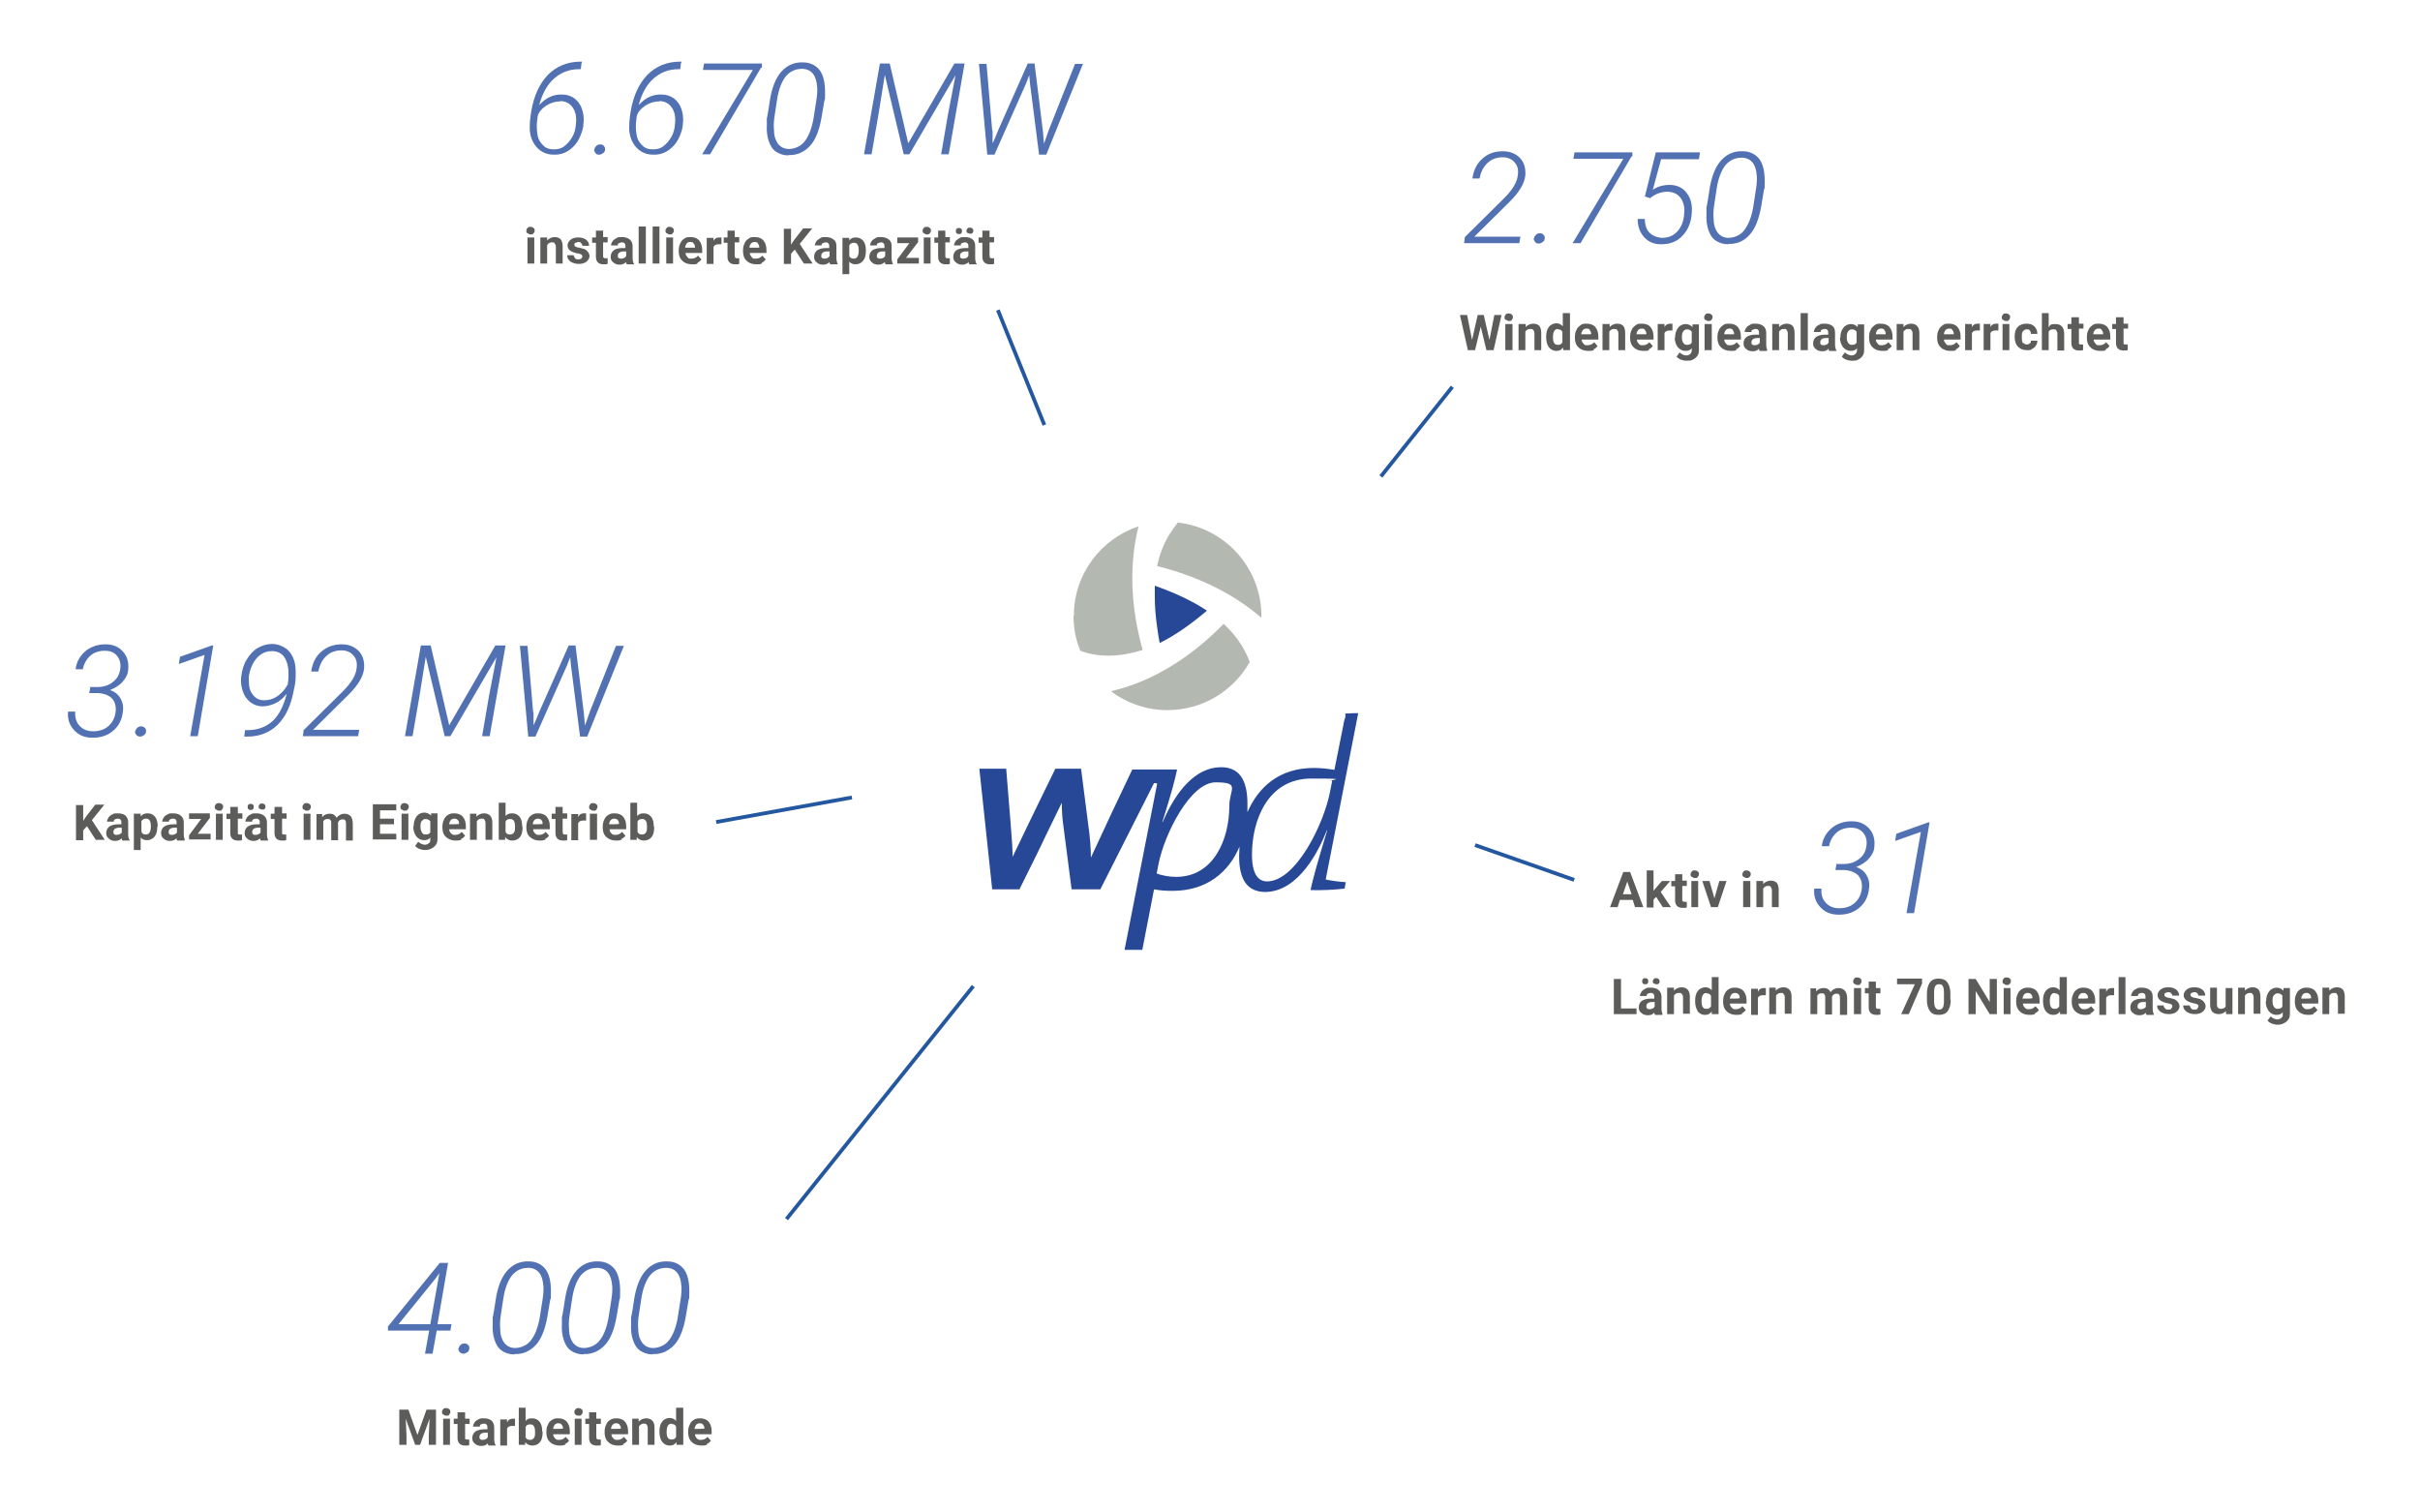 <?xml version="1.0" encoding="UTF-8"?>
<svg xmlns="http://www.w3.org/2000/svg" xmlns:xlink="http://www.w3.org/1999/xlink" version="1.1" viewBox="0 0 640 400">
  <defs>
    <style>
      .cls-1, .cls-2 {
        fill: none;
      }

      .cls-3 {
        fill: #274896;
      }

      .cls-4 {
        isolation: isolate;
      }

      .cls-5 {
        clip-path: url(#clippath-1);
      }

      .cls-6 {
        clip-path: url(#clippath-3);
      }

      .cls-7 {
        clip-path: url(#clippath-4);
      }

      .cls-8 {
        clip-path: url(#clippath-2);
      }

      .cls-9 {
        fill: #5c5c5b;
      }

      .cls-10 {
        fill: #b3b8b1;
      }

      .cls-11 {
        fill: #5171b2;
      }

      .cls-2 {
        stroke: #23579f;
      }

      .cls-12 {
        clip-path: url(#clippath);
      }
    </style>
    <clipPath id="clippath">
      <rect class="cls-1" x="19.9" y="17.8" width="600.3" height="364.5"/>
    </clipPath>
    <clipPath id="clippath-1">
      <rect class="cls-1" x="19.9" y="17.8" width="600.3" height="364.5"/>
    </clipPath>
    <clipPath id="clippath-2">
      <rect class="cls-1" x="19.9" y="17.8" width="600.3" height="364.5"/>
    </clipPath>
    <clipPath id="clippath-3">
      <rect class="cls-1" x="19.9" y="17.8" width="600.3" height="364.5"/>
    </clipPath>
    <clipPath id="clippath-4">
      <rect class="cls-1" x="19.9" y="17.8" width="600.3" height="364.5"/>
    </clipPath>
  </defs>
  <!-- Generator: Adobe Illustrator 28.6.0, SVG Export Plug-In . SVG Version: 1.2.0 Build 709)  -->
  <g>
    <g id="Ebene_1">
      <g id="Ebene_1-2" data-name="Ebene_1">
        <g id="Ebene_1-2">
          <g>
            <g>
              <path class="cls-9" d="M559.6,84v1.7h-1v1.3h1v3.7c0,1.3.7,2,2,2s.8,0,1.1-.2v-1.4h-.5c-.2,0-.5,0-.6-.2v-4h1.2v-1.3h-1.2v-1.7h-2ZM555.9,87.4c.2.2.3.5.3,1h-2.6c0-.5.2-.8.4-1.1.2-.2.5-.4.9-.4s.7,0,.9.3M556.8,92.4c.5-.2.8-.5,1.1-.9l-.9-1c-.4.5-1,.8-1.7.8s-.8,0-1.1-.4-.5-.6-.5-1.1h4.4v-.8c0-1.1-.3-1.9-.8-2.5s-1.3-.9-2.2-.9-1.2,0-1.7.4-.9.7-1.1,1.3c-.3.5-.4,1.2-.4,1.9v.2c0,1,.3,1.9,1,2.5.6.6,1.5.9,2.5.9s1.1,0,1.6-.3M547.8,84v1.7h-1v1.3h1v3.7c0,1.3.7,2,2,2s.8,0,1.1-.2v-1.4h-.5c-.2,0-.5,0-.6-.2v-4h1.2v-1.3h-1.2v-1.7h-2ZM541.8,82.8h-1.8v9.8h1.8v-4.9c.2-.4.6-.6,1.2-.6s.7,0,.8.3c.2.2.3.5.3.9v4.4h1.8v-4.4c0-1.7-.8-2.6-2.3-2.6s-1.4.3-1.8.9v-3.7h0ZM535,90.8c-.2-.3-.3-.8-.3-1.5v-.2c0-.7,0-1.2.3-1.5s.5-.5,1-.5.6,0,.8.3c.2.2.3.5.3.9h1.7c0-.8-.3-1.5-.8-2s-1.2-.7-2.1-.7-1.8.3-2.3.9c-.6.6-.8,1.5-.8,2.5h0c0,1.2.3,2.1.9,2.7.6.6,1.3.9,2.3.9s1,0,1.4-.3c.4-.2.8-.5,1-.9.3-.4.4-.8.4-1.3h-1.7c0,.3,0,.6-.3.7-.2.2-.5.3-.8.3s-.8-.2-1-.5M529.8,84.6c.2.2.4.3.8.3s.6,0,.7-.3c.2-.2.3-.4.3-.7s0-.5-.3-.7c-.2-.2-.4-.3-.8-.3s-.6,0-.8.3c-.2.2-.3.4-.3.7s0,.5.3.7M531.4,85.7h-1.8v6.9h1.8v-6.9ZM528.5,85.6h-.6c-.7,0-1.2.3-1.5.9v-.8h-1.8v6.9h1.8v-4.5c.2-.5.7-.7,1.4-.7h.7v-1.8h0ZM523.6,85.6h-.6c-.7,0-1.2.3-1.5.9v-.8h-1.8v6.9h1.8v-4.5c.2-.5.7-.7,1.4-.7h.7v-1.8h0ZM516.4,87.4c.2.2.3.5.3,1h-2.6c0-.5.2-.8.4-1.1.2-.2.5-.4.9-.4s.7,0,.9.3M517.2,92.4c.5-.2.8-.5,1.1-.9l-.9-1c-.4.5-1,.8-1.7.8s-.8,0-1.1-.4-.5-.6-.5-1.1h4.4v-.8c0-1.1-.3-1.9-.8-2.5s-1.3-.9-2.2-.9-1.2,0-1.7.4-.9.7-1.1,1.3c-.3.5-.4,1.2-.4,1.9v.2c0,1,.3,1.9,1,2.5.6.6,1.5.9,2.5.9s1.1,0,1.6-.3M501.6,85.7v6.9h1.8v-4.9c.3-.4.6-.7,1.2-.7s.7,0,.9.3c.2.2.3.5.3.9v4.4h1.8v-4.5c0-.9-.2-1.5-.6-1.9s-.9-.6-1.6-.6-1.5.3-2,.9v-.8h-1.8,0ZM498.4,87.4c.2.2.3.5.3,1h-2.6c0-.5.2-.8.4-1.1.2-.2.5-.4.9-.4s.7,0,.9.3M499.2,92.4c.5-.2.8-.5,1.1-.9l-.9-1c-.4.5-1,.8-1.7.8s-.8,0-1.1-.4c-.3-.3-.5-.6-.5-1.1h4.4v-.8c0-1.1-.3-1.9-.8-2.5s-1.3-.9-2.2-.9-1.2,0-1.7.4-.9.7-1.1,1.3c-.3.5-.4,1.2-.4,1.9v.2c0,1,.3,1.9,1,2.5.6.6,1.5.9,2.5.9s1.1,0,1.6-.3M488.8,87.6c.3-.4.6-.5,1-.5s.9.2,1.2.6v2.9c-.2.4-.6.6-1.2.6s-.8-.2-1-.5c-.3-.4-.4-.8-.4-1.5s.1-1.3.4-1.6M486.6,89.2c0,1.1.3,1.9.8,2.6.5.6,1.2,1,2,1s1.3-.2,1.7-.7v.4c0,.5-.1.9-.4,1.1-.3.3-.7.4-1.1.4s-1.2-.3-1.7-.8l-.8,1.1c.2.3.6.6,1.1.8.5.2,1,.3,1.5.3s1.3,0,1.7-.3c.5-.2.9-.6,1.2-1,.3-.4.4-1,.4-1.6v-6.7h-1.7v.7c-.5-.5-1.1-.8-1.8-.8s-1.5.3-2,1c-.5.6-.8,1.5-.8,2.6h-.1ZM481.6,91.1c-.2,0-.2-.3-.2-.6h0c0-.7.5-1.1,1.5-1.1h.7v1.2c-.1.2-.3.4-.5.5s-.5.2-.8.2-.5,0-.7-.2M485.6,92.6h0c-.2-.4-.3-.9-.3-1.6v-3c0-.8-.2-1.4-.7-1.8s-1.2-.6-2-.6-1.1,0-1.5.3c-.5.2-.8.5-1,.8s-.4.7-.4,1.1h1.8c0-.3,0-.5.3-.6.2,0,.4-.2.7-.2s.6,0,.8.3c.2.2.2.4.2.8v.4h-.8c-1,0-1.8.2-2.4.6-.5.4-.8,1-.8,1.7s.2,1.1.7,1.5c.4.4,1,.6,1.7.6s1.3-.2,1.7-.7c0,.2,0,.5.2.6h1.9v-.2h-.1ZM478.1,82.8h-1.9v9.8h1.9v-9.8ZM468.7,85.7v6.9h1.8v-4.9c.3-.4.6-.7,1.2-.7s.7,0,.8.3c.2.2.3.5.3.9v4.4h1.8v-4.5c0-.9-.2-1.5-.5-1.9-.4-.4-.9-.6-1.6-.6s-1.5.3-2,.9v-.8h-1.8,0ZM463.4,91.1c-.2,0-.2-.3-.2-.6h0c0-.7.6-1.1,1.5-1.1h.7v1.2c-.1.2-.3.4-.5.5s-.5.2-.8.2-.5,0-.7-.2M467.4,92.6h0c-.2-.4-.3-.9-.3-1.6v-3c0-.8-.3-1.4-.8-1.8s-1.2-.6-2-.6-1.1,0-1.5.3c-.4.2-.8.5-1,.8s-.4.7-.4,1.1h1.8c0-.3,0-.5.3-.6.2,0,.4-.2.7-.2s.6,0,.8.3c.2.2.2.4.2.8v.4h-.9c-1,0-1.8.2-2.4.6-.5.4-.8,1-.8,1.7s.2,1.1.7,1.5c.4.4,1,.6,1.7.6s1.3-.2,1.7-.7c0,.2,0,.5.2.6h1.9v-.2h0ZM458.3,87.4c.2.2.3.5.3,1h-2.6c0-.5.2-.8.4-1.1.2-.2.5-.4.9-.4s.7,0,.9.3M459.1,92.4c.5-.2.8-.5,1.1-.9l-.9-1c-.4.5-1,.8-1.7.8s-.8,0-1.1-.4c-.3-.3-.5-.6-.5-1.1h4.4v-.8c0-1.1-.3-1.9-.8-2.5s-1.3-.9-2.2-.9-1.2,0-1.7.4-.9.7-1.1,1.3c-.3.5-.4,1.2-.4,1.9v.2c0,1,.3,1.9,1,2.5.6.6,1.5.9,2.5.9s1.1,0,1.6-.3M451.1,84.6c.2.2.4.3.7.3s.6,0,.8-.3c.2-.2.3-.4.3-.7s0-.5-.3-.7c-.2-.2-.4-.3-.8-.3s-.6,0-.8.3c-.2.2-.3.4-.3.7s0,.5.3.7M452.7,85.7h-1.9v6.9h1.9v-6.9ZM445.2,87.6c.3-.4.6-.5,1-.5s.9.2,1.2.6v2.9c-.2.4-.6.6-1.2.6s-.8-.2-1-.5c-.3-.4-.4-.8-.4-1.5s.1-1.3.4-1.6M442.9,89.2c0,1.1.3,1.9.8,2.6.5.6,1.2,1,2,1s1.3-.2,1.7-.7v.4c0,.5-.1.9-.4,1.1-.3.3-.6.4-1.1.4s-1.2-.3-1.7-.8l-.8,1.1c.2.3.6.6,1.1.8.5.2,1,.3,1.5.3s1.3,0,1.7-.3c.5-.2.9-.6,1.2-1,.3-.4.4-1,.4-1.6v-6.7h-1.7v.7c-.5-.5-1.1-.8-1.8-.8s-1.5.3-2,1c-.5.6-.8,1.5-.8,2.6h-.1ZM442.3,85.6h-.6c-.7,0-1.2.3-1.5.9v-.8h-1.8v6.9h1.8v-4.5c.2-.5.7-.7,1.4-.7h.7v-1.8ZM435.1,87.4c.2.2.3.5.3,1h-2.6c0-.5.2-.8.4-1.1.2-.2.5-.4.9-.4s.7,0,.9.3M436,92.4c.5-.2.8-.5,1.1-.9l-.9-1c-.4.5-1,.8-1.7.8s-.8,0-1.1-.4c-.3-.3-.5-.6-.5-1.1h4.4v-.8c0-1.1-.3-1.9-.8-2.5s-1.3-.9-2.2-.9-1.2,0-1.7.4-.9.7-1.1,1.3c-.3.5-.4,1.2-.4,1.9v.2c0,1,.3,1.9,1,2.5.6.6,1.5.9,2.5.9s1.1,0,1.6-.3M423.8,85.7v6.9h1.8v-4.9c.3-.4.6-.7,1.2-.7s.7,0,.9.3c.2.2.3.5.3.9v4.4h1.8v-4.5c0-.9-.2-1.5-.5-1.9-.4-.4-.9-.6-1.6-.6s-1.5.3-2,.9v-.8h-1.9,0ZM420.5,87.4c.2.2.3.5.3,1h-2.6c0-.5.2-.8.4-1.1.2-.2.5-.4.9-.4s.7,0,.9.3M421.4,92.4c.5-.2.8-.5,1.1-.9l-.9-1c-.4.5-1,.8-1.7.8s-.8,0-1.1-.4c-.3-.3-.5-.6-.5-1.1h4.4v-.8c0-1.1-.3-1.9-.8-2.5s-1.3-.9-2.2-.9-1.2,0-1.7.4-.9.7-1.1,1.3c-.3.5-.4,1.2-.4,1.9v.2c0,1,.3,1.9,1,2.5.6.6,1.5.9,2.5.9s1.1,0,1.6-.3M412,87.1c.6,0,1,.2,1.2.7v2.7c-.2.5-.6.7-1.2.7s-.8-.2-1-.5-.3-.8-.3-1.5c0-1.4.4-2.2,1.3-2.2M409.6,91.8c.5.6,1.1,1,2,1s1.3-.3,1.8-.9v.7h1.8v-9.8h-1.9v3.5c-.4-.5-1-.8-1.7-.8s-1.5.3-2,1c-.5.6-.7,1.5-.7,2.6s.2,2,.7,2.7M401.6,85.7v6.9h1.8v-4.9c.3-.4.6-.7,1.2-.7s.7,0,.9.3c.2.2.3.5.3.9v4.4h1.8v-4.5c0-.9-.2-1.5-.5-1.9-.4-.4-.9-.6-1.6-.6s-1.5.3-2,.9v-.8h-1.9,0ZM398.4,84.6c.2.2.4.3.7.3s.6,0,.7-.3c.2-.2.3-.4.3-.7s0-.5-.3-.7c-.2-.2-.4-.3-.8-.3s-.6,0-.8.3c-.2.2-.3.4-.3.7s0,.5.3.7M400,85.7h-1.9v6.9h1.9v-6.9ZM392.4,83.3h-1.6l-1.5,6.6-1.3-6.6h-1.9l2.1,9.3h1.9l1.5-6.2,1.5,6.2h1.9l2.1-9.3h-1.9l-1.3,6.6-1.5-6.6h0Z"/>
              <path class="cls-9" d="M186,376.9c.2.2.3.5.3.9h0c0,.1-2.6.1-2.6.1,0-.5.2-.8.4-1.1.2-.2.5-.4.9-.4s.7.1.9.3M186.9,381.9c.5-.2.8-.5,1.1-.9l-.9-1c-.4.5-1,.8-1.7.8s-.8-.1-1.1-.4-.5-.6-.5-1.1h4.4v-.8c0-1.1-.3-1.9-.8-2.5s-1.3-.9-2.2-.9-1.2.1-1.7.4-.9.7-1.1,1.3c-.3.5-.4,1.2-.4,1.9v.2c0,1,.3,1.9,1,2.5.6.6,1.5.9,2.5.9s1.1-.1,1.6-.3M177.6,376.6c.6,0,1,.2,1.2.7v2.7c-.2.5-.6.7-1.2.7s-.8-.2-1-.5-.3-.8-.3-1.5c0-1.4.4-2.2,1.3-2.2M175.1,381.3c.5.6,1.1,1,2,1s1.3-.3,1.8-.9v.7h1.8v-9.8h-1.9v3.5c-.4-.5-1-.8-1.7-.8s-1.5.3-2,1c-.5.6-.7,1.5-.7,2.6s.2,2,.7,2.7M167.2,375.2v6.9h1.8v-4.9c.3-.4.7-.7,1.2-.7s.7,0,.8.3c.2.2.3.5.3.9v4.4h1.8v-4.5c0-.9-.2-1.5-.6-1.9-.4-.4-.9-.6-1.6-.6s-1.5.3-2,.9v-.8h-1.8.1ZM163.9,376.9c.2.2.3.5.3.9h0c0,.1-2.6.1-2.6.1,0-.5.2-.8.4-1.1.2-.2.5-.4.9-.4s.7.1.9.3M164.8,381.9c.5-.2.8-.5,1.1-.9l-.9-1c-.4.5-1,.8-1.7.8s-.8-.1-1.1-.4-.5-.6-.5-1.1h4.4v-.8c0-1.1-.3-1.9-.8-2.5s-1.3-.9-2.2-.9-1.2.1-1.7.4-.9.7-1.1,1.3c-.3.5-.4,1.2-.4,1.9v.2c0,1,.3,1.9,1,2.5.6.6,1.5.9,2.5.9s1.1-.1,1.6-.3M155.8,373.5v1.7h-1v1.4h1v3.7c0,1.3.7,2,2,2s.8,0,1.1-.2v-1.4h-.5c-.2,0-.5,0-.6-.2,0-.1-.1-.3-.1-.5v-3.4h1.2v-1.4h-1.2v-1.7h-1.9ZM152.2,374.1c.2.2.4.3.8.3s.6,0,.8-.3c.2-.2.3-.4.3-.7s0-.5-.3-.7c-.2-.2-.4-.3-.8-.3s-.6,0-.8.3c-.2.2-.3.4-.3.7s0,.5.3.7M153.8,375.2h-1.8v6.9h1.8v-6.9ZM148.6,376.9c.2.2.3.5.3.9h0c0,.1-2.6.1-2.6.1,0-.5.2-.8.4-1.1.2-.2.5-.4.9-.4s.7.1.9.3M149.4,381.9c.5-.2.8-.5,1.1-.9l-.9-1c-.4.5-1,.8-1.7.8s-.8-.1-1.1-.4-.5-.6-.5-1.1h4.4v-.8c0-1.1-.3-1.9-.8-2.5s-1.3-.9-2.2-.9-1.2.1-1.7.4-.9.7-1.1,1.3c-.3.5-.4,1.2-.4,1.9v.2c0,1,.3,1.9,1,2.5.6.6,1.5.9,2.5.9s1.1-.1,1.6-.3M141.4,379.9c-.2.6-.6.9-1.2.9s-1-.2-1.2-.7v-2.7c.2-.5.6-.7,1.2-.7s.8.2,1,.5.3.8.3,1.5,0,1-.1,1.3M143.4,378.6c0-1.1-.2-2-.7-2.6s-1.1-.9-2-.9-1.3.2-1.7.7v-3.5h-1.8v9.8h1.7v-.7c.5.6,1.1.9,1.9.9s1.5-.3,2-.9.7-1.5.7-2.6h0v-.2h0ZM136.2,375.2h-.6c-.7,0-1.2.3-1.5,1v-.8h-1.8v6.9h1.8v-4.5c.2-.5.7-.7,1.4-.7h.7v-1.8h0ZM127,380.6c-.2-.1-.2-.3-.2-.6h0c0-.7.6-1.1,1.5-1.1h.7v1.2c-.1.2-.3.4-.5.5s-.5.2-.8.2-.5,0-.7-.2M131,382.1h0c-.2-.4-.3-.9-.3-1.6v-3c0-.8-.3-1.4-.7-1.8-.5-.4-1.2-.6-2-.6s-1.1,0-1.5.3c-.5.2-.8.5-1,.8s-.4.7-.4,1.1h1.8c0-.3,0-.5.3-.6.2-.1.4-.2.7-.2s.6,0,.8.3c.2.2.2.4.2.8v.4h-.8c-1,0-1.8.2-2.4.6-.5.4-.8,1-.8,1.7s.2,1.1.7,1.5c.4.4,1,.6,1.7.6s1.3-.2,1.7-.7c0,.2.1.5.2.6h1.9v-.2h0ZM121,373.5v1.7h-1v1.4h1v3.7c0,1.3.7,2,2,2s.8,0,1.1-.2v-1.4h-.5c-.2,0-.5,0-.6-.2v-3.9h1.2v-1.4h-1.2v-1.7h-2ZM117.3,374.1c.2.2.4.3.8.3s.6,0,.7-.3c.2-.2.3-.4.3-.7s0-.5-.3-.7c-.2-.2-.4-.3-.8-.3s-.6,0-.8.3c-.2.2-.3.4-.3.7s0,.5.3.7M119,375.2h-1.8v6.9h1.8v-6.9ZM105.6,372.8v9.3h1.9v-2.5l-.2-4.4,2.5,6.9h1.3l2.5-6.9-.2,4.4v2.5h1.9v-9.3h-2.5l-2.4,6.7-2.4-6.7h-2.5,0Z"/>
              <path class="cls-9" d="M259.8,61.1v1.7h-1v1.4h1v3.7c0,1.3.7,2,2,2s.8,0,1.1-.2v-1.4h-.5c-.2,0-.5,0-.6-.2,0,0-.1-.3-.1-.6v-3.4h1.2v-1.4h-1.2v-1.7h-1.9ZM256,61.6c.2.2.4.2.6.2s.5,0,.6-.2c.2-.2.2-.3.2-.6s0-.4-.3-.6c-.2-.2-.4-.2-.6-.2s-.5,0-.6.2c-.2.2-.3.3-.3.6s0,.4.2.6M254.2,60.5c-.2-.2-.4-.2-.6-.2s-.5,0-.6.2c-.2.2-.2.3-.2.6s0,.4.2.6c.2.2.4.2.6.2s.5,0,.6-.2c.2-.2.2-.3.2-.6s0-.4-.2-.6M254.1,68.2c-.2,0-.2-.3-.2-.6h0c0-.7.6-1.1,1.5-1.1h.7v1.2c-.1.2-.3.4-.5.5s-.5.2-.8.2-.5,0-.7-.2M258.2,69.7h0c-.2-.4-.3-.9-.3-1.6v-3c0-.8-.2-1.4-.7-1.8-.5-.4-1.2-.6-2-.6s-1.1,0-1.5.3-.8.5-1,.8-.4.7-.4,1.1h1.8c0-.3,0-.5.3-.6.2,0,.4-.2.7-.2s.6,0,.8.3c.2.2.2.4.2.8v.4h-.8c-1,0-1.8.2-2.4.6-.5.4-.8,1-.8,1.7s.2,1.1.7,1.5c.4.4,1,.6,1.7.6s1.3-.3,1.7-.7c0,.2,0,.5.2.6h1.9v-.2h-.1ZM248.1,61.1v1.7h-1v1.4h1v3.7c0,1.3.7,2,2,2s.8,0,1.1-.2v-1.4h-.5c-.2,0-.5,0-.6-.2-.1,0-.1-.3-.1-.6v-3.4h1.2v-1.4h-1.2v-1.7h-1.9ZM244.4,61.7c.2.2.4.3.7.3s.6,0,.8-.3c.2-.2.3-.4.3-.7s0-.5-.3-.7c-.2-.2-.4-.3-.8-.3s-.6,0-.8.3c-.2.2-.3.4-.3.7s0,.5.3.7M246.1,62.8h-1.8v6.9h1.8s0-6.9,0-6.9ZM242.8,63.9v-1.1h-5.5v1.5h3.2l-3.2,4.3v1.1h5.7v-1.5h-3.4l3.3-4.3s-.1,0-.1,0ZM232.1,68.2c-.2,0-.2-.3-.2-.6h0c0-.7.6-1.1,1.5-1.1h.7v1.2c-.1.2-.3.4-.5.5s-.5.2-.8.2-.5,0-.7-.2M236.1,69.7h0c-.2-.4-.3-.9-.3-1.6v-3c0-.8-.2-1.4-.8-1.8-.5-.4-1.2-.6-2-.6s-1.1,0-1.5.3c-.4.2-.8.5-1,.8s-.4.7-.4,1.1h1.8c0-.3,0-.5.3-.6.2,0,.4-.2.7-.2s.6,0,.8.3c.2.2.2.4.2.8v.4h-.8c-1,0-1.8.2-2.4.6-.5.4-.8,1-.8,1.7s.2,1.1.7,1.5c.4.4,1,.6,1.7.6s1.3-.3,1.7-.7c0,.2.1.5.2.6h1.9v-.2h0ZM225.8,68.4c-.6,0-1-.2-1.2-.7v-2.8c.2-.4.6-.7,1.2-.7s.8.2,1,.5.3.8.3,1.5c0,1.4-.4,2.2-1.3,2.2M229,66.3c0-1.1-.2-2-.7-2.6s-1.1-.9-2-.9-1.3.3-1.7.8v-.7h-1.8v9.6h1.8v-3.3c.4.5,1,.7,1.7.7s1.5-.3,2-1c.5-.6.7-1.5.7-2.6h0ZM217.4,68.2c-.2,0-.2-.3-.2-.6h0c0-.7.6-1.1,1.5-1.1h.7v1.2c-.1.2-.3.4-.5.5s-.5.2-.8.2-.5,0-.7-.2M221.5,69.7h0c-.2-.4-.3-.9-.3-1.6v-3c0-.8-.2-1.4-.8-1.8-.5-.4-1.2-.6-2-.6s-1.1,0-1.5.3-.8.5-1,.8-.4.7-.4,1.1h1.8c0-.3,0-.5.3-.6.2,0,.4-.2.7-.2s.6,0,.8.3c.2.2.2.4.2.8v.4h-.8c-1,0-1.8.2-2.4.6-.5.4-.8,1-.8,1.7s.2,1.1.7,1.5c.4.4,1,.6,1.7.6s1.3-.3,1.7-.7c0,.2,0,.5.2.6h1.9v-.2h0ZM212.6,69.7h2.3l-3.4-5.2,3.3-4.1h-2.4l-2.4,3.1-.8,1.2v-4.2h-1.9v9.3h1.9v-2.7l1-1.1,2.4,3.7h0ZM200.5,64.5c.2.2.3.5.3,1h-2.6c0-.5.2-.8.4-1.1.2-.2.5-.4.9-.4s.7,0,.9.3M201.4,69.5c.5-.2.8-.5,1.1-.9l-.9-1c-.4.5-1,.8-1.7.8s-.8,0-1.1-.4-.5-.6-.5-1.1h4.4v-.8c0-1.1-.3-1.9-.8-2.5s-1.3-.9-2.2-.9-1.2,0-1.7.4c-.5.3-.9.7-1.1,1.3-.3.5-.4,1.2-.4,1.9v.2c0,1,.3,1.9,1,2.5.6.6,1.5.9,2.5.9s1.1,0,1.6-.3M192.4,61.1v1.7h-1v1.4h1v3.7c0,1.3.7,2,2,2s.8,0,1.1-.2v-1.4h-.5c-.2,0-.5,0-.6-.2,0,0-.1-.3-.1-.6v-3.4h1.2v-1.4h-1.2v-1.7h-1.9ZM190.8,62.8h-.6c-.7,0-1.2.3-1.5.9v-.8h-1.8v6.9h1.8v-4.5c.2-.5.7-.7,1.4-.7h.7v-1.8h0ZM183.5,64.5c.2.2.3.5.3,1h-2.6c0-.5.2-.8.4-1.1s.5-.4.9-.4.7,0,.9.3M184.4,69.5c.5-.2.8-.5,1.1-.9l-.9-1c-.4.5-1,.8-1.7.8s-.8,0-1.1-.4-.5-.6-.5-1.1h4.4v-.8c0-1.1-.3-1.9-.8-2.5s-1.3-.9-2.2-.9-1.2,0-1.7.4c-.5.3-.9.7-1.1,1.3-.3.5-.4,1.2-.4,1.9v.2c0,1,.3,1.9,1,2.5.6.6,1.5.9,2.5.9s1.1,0,1.6-.3M176.4,61.7c.2.2.4.3.7.3s.6,0,.8-.3c.2-.2.3-.4.3-.7s0-.5-.3-.7c-.2-.2-.4-.3-.8-.3s-.6,0-.8.3c-.2.2-.3.4-.3.7s0,.5.3.7M178,62.8h-1.8v6.9h1.8s0-6.9,0-6.9ZM174.4,59.9h-1.8v9.8h1.8v-9.8ZM170.8,59.9h-1.9v9.8h1.9v-9.8ZM163.6,68.2c-.2,0-.2-.3-.2-.6h0c0-.7.6-1.1,1.5-1.1h.7v1.2c-.1.2-.3.4-.5.5s-.5.2-.8.2-.5,0-.7-.2M167.6,69.7h0c-.2-.4-.3-.9-.3-1.6v-3c0-.8-.3-1.4-.8-1.8-.5-.4-1.2-.6-2-.6s-1.1,0-1.5.3c-.4.2-.8.5-1,.8s-.4.7-.4,1.1h1.8c0-.3,0-.5.3-.6.2,0,.4-.2.7-.2s.6,0,.8.3c.2.2.2.4.2.8v.4h-.8c-1,0-1.8.2-2.3.6s-.8,1-.8,1.7.2,1.1.7,1.5c.4.4,1,.6,1.7.6s1.3-.3,1.7-.7c0,.2,0,.5.2.6h1.9v-.2h0ZM157.6,61.1v1.7h-1v1.4h1v3.7c0,1.3.7,2,2,2s.8,0,1.1-.2v-1.4h-.5c-.2,0-.5,0-.6-.2-.1,0-.1-.3-.1-.6v-3.4h1.2v-1.4h-1.2v-1.7h-1.9ZM153.8,68.4c-.2,0-.4.2-.8.2s-.7,0-.9-.3c-.2-.2-.3-.4-.4-.8h-1.7c0,.4.1.8.4,1.2.3.4.6.6,1.1.8.5.2,1,.3,1.5.3.9,0,1.6-.2,2.1-.6s.8-.9.8-1.5-.5-1.5-1.5-1.9c-.3,0-.7-.2-1.2-.3-.5,0-.8-.2-1-.3-.2,0-.3-.3-.3-.5s0-.4.3-.5c.2,0,.4-.2.7-.2s.6,0,.8.3c.2.2.3.4.3.7h1.8c0-.7-.3-1.2-.8-1.6-.5-.4-1.2-.6-2.1-.6s-1.5.2-2,.6c-.5.4-.8.9-.8,1.5,0,1.1.8,1.7,2.5,2.1.5,0,.9.2,1.1.3s.3.3.3.5,0,.4-.3.5M142.9,62.8v6.9h1.8v-4.9c.3-.4.6-.7,1.2-.7s.7,0,.8.3c.2.2.3.5.3.9v4.4h1.8v-4.5c0-.9-.2-1.5-.5-1.9-.4-.4-.9-.6-1.6-.6s-1.5.3-2,.9v-.8s-1.8,0-1.8,0ZM139.6,61.7c.2.2.4.3.7.3s.6,0,.8-.3c.2-.2.3-.4.3-.7s0-.5-.3-.7c-.2-.2-.4-.3-.8-.3s-.6,0-.8.3c-.2.2-.3.4-.3.7s0,.5.3.7M141.3,62.8h-1.8v6.9h1.8s0-6.9,0-6.9Z"/>
              <path class="cls-9" d="M614.2,261.3v6.9h1.8v-4.9c.3-.4.6-.7,1.2-.7s.7,0,.8.3c.2.2.3.5.3.8v4.4h1.8v-4.5c0-.9-.2-1.5-.5-1.9-.4-.4-.9-.6-1.6-.6s-1.5.3-2,.9v-.8h-1.8ZM610.9,263c.2.2.3.5.3,1h0c0,.1-2.6.1-2.6.1,0-.5.2-.8.4-1.1.2-.2.5-.4.9-.4s.7.1.9.3M611.8,268c.5-.2.8-.5,1.1-.9l-.9-1c-.4.5-1,.8-1.7.8s-.8-.1-1.1-.4-.5-.6-.5-1.1h4.4v-.8c0-1.1-.3-1.9-.8-2.5s-1.3-.9-2.2-.9-1.2.1-1.7.4-.9.7-1.1,1.3c-.3.5-.4,1.2-.4,1.9v.2c0,1,.3,1.9,1,2.5.6.6,1.5.9,2.5.9s1.1-.1,1.6-.3M601.4,263.2c.3-.4.6-.5,1-.5s.9.2,1.2.6v2.9c-.2.4-.6.6-1.2.6s-.8-.2-1-.5c-.3-.4-.4-.8-.4-1.5s0-1.3.4-1.6M599.2,264.8c0,1.1.3,1.9.8,2.6.5.6,1.2,1,2,1s1.3-.2,1.7-.7v.4c0,.5,0,.9-.4,1.1-.3.3-.7.4-1.1.4s-1.2-.3-1.7-.8l-.8,1.1c.2.3.6.6,1.1.8.5.2,1,.3,1.5.3s1.3-.1,1.7-.4c.5-.2.9-.6,1.2-1s.4-1,.4-1.6v-6.7h-1.7v.7c-.5-.5-1.1-.8-1.8-.8s-1.5.3-2,1c-.5.6-.8,1.5-.8,2.6h-.1ZM591.9,261.3v6.9h1.8v-4.9c.3-.4.7-.7,1.2-.7s.7,0,.8.3c.2.2.3.5.3.8v4.4h1.8v-4.5c0-.9-.2-1.5-.5-1.9-.4-.4-.9-.6-1.6-.6s-1.5.3-2,.9v-.8h-1.8ZM588.7,268.2h1.7v-6.9h-1.8v4.9c-.2.4-.7.6-1.3.6s-1-.4-1-1.1v-4.5h-1.8v4.5c0,.8.2,1.4.6,1.9.4.4,1,.6,1.7.6s1.4-.3,1.9-.8v.7h0ZM581.2,266.8c-.2.1-.4.2-.8.2s-.7,0-.9-.3c-.2-.2-.3-.4-.4-.8h-1.7c0,.4,0,.8.4,1.2.3.4.6.6,1.1.8.4.2,1,.3,1.5.3.9,0,1.6-.2,2.1-.6s.8-.9.8-1.5-.5-1.5-1.5-1.9c-.3-.1-.7-.2-1.2-.3-.5,0-.8-.2-1-.3-.2-.1-.3-.3-.3-.5s0-.4.3-.5c.2-.1.4-.2.7-.2s.6,0,.8.3c.2.2.3.4.3.6h1.8c0-.7-.3-1.2-.8-1.6s-1.2-.6-2.1-.6-1.5.2-2,.6-.8.9-.8,1.5c0,1,.8,1.7,2.5,2.1.5.1.9.2,1.1.3s.3.3.3.5,0,.4-.3.5M574.3,266.8c-.2.1-.4.2-.8.2s-.7,0-.9-.3c-.2-.2-.4-.4-.4-.8h-1.7c0,.4,0,.8.4,1.2.3.4.6.6,1.1.8.4.2,1,.3,1.5.3.9,0,1.6-.2,2.1-.6s.8-.9.8-1.5-.5-1.5-1.5-1.9c-.3-.1-.7-.2-1.2-.3-.5,0-.8-.2-1-.3-.2-.1-.3-.3-.3-.5s0-.4.3-.5c.2-.1.4-.2.7-.2s.6,0,.8.3c.2.2.3.4.3.6h1.8c0-.7-.3-1.2-.8-1.6s-1.2-.6-2.1-.6-1.5.2-2,.6-.8.9-.8,1.5c0,1,.8,1.7,2.5,2.1.5.1.9.2,1.1.3s.3.3.3.5,0,.4-.3.5M565.5,266.7c-.2-.1-.2-.3-.2-.6h0c0-.7.6-1.1,1.5-1.1h.7v1.2c0,.2-.3.4-.5.5s-.5.2-.8.2-.5,0-.7-.2M569.6,268.2h0c-.2-.4-.3-.9-.3-1.6v-3c0-.8-.2-1.4-.8-1.8-.5-.4-1.2-.6-2-.6s-1.1,0-1.5.3c-.5.2-.8.5-1,.8s-.4.7-.4,1.1h1.8c0-.3,0-.5.3-.6.2-.1.4-.2.7-.2s.6,0,.8.3c.2.2.2.4.2.8v.4h-.8c-1,0-1.8.2-2.4.6-.5.4-.8.9-.8,1.7s.2,1.1.7,1.5c.4.4,1,.6,1.7.6s1.3-.2,1.7-.7c0,.2,0,.5.2.6h1.9v-.2h0ZM562.1,258.4h-1.8v9.8h1.8v-9.8ZM559.1,261.3h-.6c-.7,0-1.2.3-1.5,1v-.8h-1.8v6.9h1.8v-4.5c.2-.5.7-.7,1.4-.7h.7v-1.8h0ZM551.9,263c.2.2.3.5.3,1h0c0,.1-2.6.1-2.6.1,0-.5.2-.8.4-1.1.2-.2.5-.4.9-.4s.7.1.9.3M552.8,268c.5-.2.8-.5,1.1-.9l-.9-1c-.4.5-1,.8-1.7.8s-.8-.1-1.1-.4-.5-.6-.5-1.1h4.4v-.8c0-1.1-.3-1.9-.8-2.5s-1.3-.9-2.2-.9-1.2.1-1.7.4-.9.7-1.1,1.3c-.3.5-.4,1.2-.4,1.9v.2c0,1,.3,1.9,1,2.5.6.6,1.5.9,2.5.9s1.1-.1,1.6-.3M543.4,262.7c.6,0,1,.2,1.2.7v2.7c-.2.5-.6.7-1.2.7s-.8-.2-1-.5-.3-.8-.3-1.5c0-1.4.4-2.2,1.3-2.2M541,267.4c.5.6,1.1,1,2,1s1.3-.3,1.8-.9v.7h1.8v-9.8h-1.9v3.5c-.4-.5-1-.8-1.7-.8s-1.5.3-2,1c-.5.6-.7,1.5-.7,2.6s.2,2,.7,2.7M537.2,263c.2.2.3.5.3,1h0c0,.1-2.6.1-2.6.1,0-.5.2-.8.4-1.1.2-.2.5-.4.9-.4s.7.1.9.3M538.1,268c.5-.2.9-.5,1.1-.9l-.9-1c-.4.5-1,.8-1.7.8s-.8-.1-1.1-.4-.5-.6-.5-1.1h4.4v-.8c0-1.1-.3-1.9-.8-2.5s-1.3-.9-2.2-.9-1.2.1-1.7.4-.9.7-1.1,1.3c-.3.5-.4,1.2-.4,1.9v.2c0,1,.3,1.9,1,2.5.6.6,1.5.9,2.5.9s1.1-.1,1.6-.3M530,260.2c.2.2.4.3.7.3s.6,0,.8-.3c.2-.2.3-.4.3-.7s0-.5-.3-.7c-.2-.2-.4-.3-.8-.3s-.6,0-.8.3c-.2.2-.3.4-.3.7s0,.5.3.7M531.7,261.3h-1.8v6.9h1.8v-6.9ZM528.1,258.9h-1.9v6.1l-3.7-6.1h-1.9v9.3h1.9v-6.1l3.7,6.1h1.9v-9.3h0ZM494.2,259.6v1.7h-1v1.4h1v3.7c0,1.3.7,2,2,2s.8,0,1.1-.2v-1.4h-.5c-.2,0-.5,0-.6-.2-.1-.1-.1-.3-.1-.5v-3.4h1.2v-1.4h-1.2v-1.7h-1.9ZM490.5,260.2c.2.2.4.3.8.3s.6,0,.7-.3c.2-.2.3-.4.3-.7s0-.5-.3-.7c-.2-.2-.4-.3-.8-.3s-.6,0-.8.3c-.2.2-.3.4-.3.7s0,.5.3.7M492.2,261.3h-1.9v6.9h1.9v-6.9ZM478.8,261.3v6.9h1.8v-4.9c.2-.4.6-.6,1.1-.6s.6,0,.8.3c.2.2.2.5.2.9v4.4h1.8v-4.7c.2-.5.6-.8,1.1-.8s.7,0,.8.3c.2.2.2.5.2.9v4.4h1.9v-4.4c0-.9-.2-1.5-.6-2-.4-.4-.9-.7-1.7-.7s-1.6.4-2.1,1.1c-.3-.7-.9-1.1-1.8-1.1s-1.5.3-2,.9v-.8h-1.8.3ZM467.9,261.3v6.9h1.8v-4.9c.3-.4.6-.7,1.2-.7s.7,0,.8.3c.2.2.3.5.3.8v4.4h1.8v-4.5c0-.9-.2-1.5-.6-1.9s-.9-.6-1.6-.6-1.5.3-2,.9v-.8h-1.8.1ZM467,261.3h-.6c-.7,0-1.2.3-1.5,1v-.8h-1.8v6.9h1.8v-4.5c.2-.5.7-.7,1.4-.7h.7v-1.8h0ZM459.8,263c.2.2.3.5.3,1h0c0,.1-2.6.1-2.6.1,0-.5.2-.8.4-1.1.2-.2.5-.4.9-.4s.7.1.9.3M460.6,268c.5-.2.8-.5,1.1-.9l-.9-1c-.4.5-1,.8-1.7.8s-.8-.1-1.1-.4c-.3-.3-.5-.6-.5-1.1h4.4v-.8c0-1.1-.3-1.9-.8-2.5s-1.3-.9-2.2-.9-1.2.1-1.7.4-.9.7-1.1,1.3c-.3.5-.4,1.2-.4,1.9v.2c0,1,.3,1.9,1,2.5.6.6,1.5.9,2.5.9s1.1-.1,1.6-.3M451.3,262.7c.6,0,1,.2,1.2.7v2.7c-.2.5-.6.7-1.2.7s-.8-.2-1-.5-.3-.8-.3-1.5c0-1.4.4-2.2,1.3-2.2M448.9,267.4c.5.6,1.1,1,2,1s1.3-.3,1.8-.9v.7h1.8v-9.8h-1.8v3.5c-.4-.5-1-.8-1.7-.8s-1.5.3-2,1c-.5.6-.7,1.5-.7,2.6s.2,2,.7,2.7M440.9,261.3v6.9h1.8v-4.9c.3-.4.6-.7,1.2-.7s.7,0,.9.3c.2.2.3.5.3.8v4.4h1.8v-4.5c0-.9-.2-1.5-.6-1.9s-.9-.6-1.6-.6-1.5.3-2,.9v-.8h-1.8,0ZM437.5,260.1c.2.2.4.2.6.2s.5,0,.6-.2c.2-.2.2-.4.2-.6s0-.4-.3-.6c-.2-.2-.4-.2-.6-.2s-.5,0-.6.2c-.2.2-.3.4-.3.6s0,.4.2.6M435.7,258.9c-.2-.2-.4-.2-.6-.2s-.5,0-.6.2c-.2.2-.2.4-.2.6s0,.4.2.6.4.2.6.2.5,0,.6-.2c.2-.2.2-.3.2-.6s0-.4-.2-.6M435.6,266.7c-.2-.1-.2-.3-.2-.6h0c0-.7.6-1.1,1.5-1.1h.7v1.2c-.1.2-.3.4-.5.5s-.5.2-.8.2-.5,0-.7-.2M439.7,268.2h0c-.2-.4-.3-.9-.3-1.6v-3c0-.8-.3-1.4-.8-1.8s-1.2-.6-2-.6-1.1,0-1.5.3c-.4.2-.8.5-1,.8s-.4.7-.4,1.1h1.8c0-.3,0-.5.3-.6.2-.1.4-.2.7-.2s.6,0,.8.3c.2.2.2.4.2.8v.4h-.9c-1,0-1.8.2-2.4.6-.5.4-.8.9-.8,1.7s.2,1.1.7,1.5c.4.4,1,.6,1.7.6s1.3-.2,1.7-.7c0,.2.1.5.2.6h1.9v-.2h0ZM428.7,258.9h-1.9v9.3h6v-1.5h-4.1v-7.8h0Z"/>
              <path class="cls-9" d="M464.5,233v6.9h1.8v-4.9c.3-.4.6-.7,1.2-.7s.7,0,.8.3c.2.2.3.5.3.9v4.4h1.8v-4.5c0-.9-.2-1.5-.5-1.9-.4-.4-.9-.6-1.6-.6s-1.5.3-2,.9v-.8h-1.8,0ZM461.2,231.9c.2.2.4.3.7.3s.6,0,.8-.3c.2-.2.3-.4.3-.7s0-.5-.3-.7c-.2-.2-.4-.3-.8-.3s-.6,0-.8.3c-.2.2-.3.4-.3.7s0,.5.3.7M462.9,233h-1.9v6.9h1.9v-6.9ZM452.1,233h-1.9l2.3,6.9h1.8l2.3-6.9h-1.9l-1.3,4.6-1.3-4.6ZM447.5,231.9c.2.2.4.3.8.3s.6,0,.7-.3c.2-.2.3-.4.3-.7s0-.5-.3-.7c-.2-.2-.4-.3-.8-.3s-.6,0-.8.3c-.2.2-.3.4-.3.7s0,.5.3.7M449.1,233h-1.8v6.9h1.8v-6.9ZM443,231.3v1.7h-1v1.4h1v3.7c0,1.3.7,2,2,2s.8,0,1.1-.2v-1.4h-.5c-.2,0-.5,0-.6-.2-.1-.1-.1-.3-.1-.6v-3.4h1.2v-1.4h-1.2v-1.7h-1.9ZM439.8,239.9h2.1l-2.7-4,2.5-2.9h-2.2l-1.8,2.1-.4.5v-5.4h-1.8v9.8h1.8v-2.1l.7-.7,1.8,2.8h0ZM430.3,233l1.2,3.5h-2.3l1.2-3.5h-.1ZM432.6,239.9h2l-3.5-9.3h-1.8l-3.5,9.3h2l.6-1.9h3.4l.6,1.9h.2,0Z"/>
              <g>
                <path class="cls-9" d="M508.4,259.9l-3.6,8.3h-2l3.6-7.9h-4.7v-1.5h6.6v1Z"/>
                <path class="cls-9" d="M515.9,264.4c0,1.3-.3,2.3-.8,3-.5.7-1.3,1-2.4,1s-1.8-.3-2.3-1c-.5-.7-.8-1.6-.8-2.9v-1.7c0-1.3.3-2.3.8-3,.5-.7,1.3-1,2.3-1s1.8.3,2.3,1c.5.7.8,1.6.8,2.9v1.7ZM514.1,262.5c0-.8-.1-1.3-.3-1.7-.2-.4-.5-.5-1-.5s-.8.2-1,.5c-.2.3-.3.9-.3,1.6v2.3c0,.8.1,1.3.3,1.7s.5.6,1,.6.8-.2,1-.5c.2-.4.3-.9.3-1.6v-2.2Z"/>
              </g>
              <path class="cls-9" d="M171,219.8c-.2.6-.6.9-1.2.9s-1-.2-1.2-.7v-2.7c.2-.5.6-.7,1.2-.7s.8.2,1,.5.3.8.3,1.5,0,1-.1,1.3M172.9,218.6c0-1.1-.2-2-.7-2.6s-1.1-.9-2-.9-1.3.3-1.7.7v-3.5h-1.8v9.8h1.7v-.7c.5.6,1.1.9,1.9.9s1.5-.3,2-.9c.5-.6.7-1.5.7-2.6h0v-.2h0ZM163.4,216.9c.2.2.3.5.3,1h0c0,.1-2.6.1-2.6.1,0-.5.2-.8.4-1.1.2-.2.5-.4.9-.4s.7.1.9.3M164.3,221.9c.5-.2.8-.5,1.1-.9l-.9-1c-.4.5-1,.8-1.7.8s-.8-.1-1.1-.4c-.3-.3-.5-.6-.5-1.1h4.4v-.8c0-1.1-.3-1.9-.8-2.5s-1.3-.9-2.2-.9-1.2.1-1.7.4c-.5.3-.9.7-1.1,1.3-.3.6-.4,1.2-.4,1.9v.2c0,1,.3,1.9,1,2.5s1.5.9,2.5.9,1.1-.1,1.6-.3M156.2,214.1c.2.2.4.3.8.3s.6,0,.7-.3c.2-.2.3-.4.3-.7s0-.5-.3-.7c-.2-.2-.4-.3-.8-.3s-.6,0-.8.3c-.2.2-.3.4-.3.7s0,.5.3.7M157.9,215.2h-1.9v6.9h1.9v-6.9ZM155,215.1h-.6c-.7,0-1.2.3-1.5,1v-.8h-1.8v6.9h1.8v-4.5c.2-.5.7-.7,1.4-.7h.7v-1.8h0ZM146.9,213.5v1.7h-1v1.4h1v3.7c0,1.3.7,2,2,2s.8,0,1.1-.2v-1.4h-.5c-.2,0-.5,0-.6-.2,0-.1-.1-.3-.1-.6v-3.4h1.2v-1.4h-1.2v-1.7h-1.9ZM143.2,216.9c.2.2.3.5.3,1h0c0,.1-2.6.1-2.6.1,0-.5.2-.8.4-1.1.2-.2.5-.4.9-.4s.7.1.9.3M144.1,221.9c.5-.2.8-.5,1.1-.9l-.9-1c-.4.5-1,.8-1.7.8s-.8-.1-1.1-.4c-.3-.3-.5-.6-.5-1.1h4.4v-.8c0-1.1-.3-1.9-.8-2.5s-1.3-.9-2.2-.9-1.2.1-1.7.4c-.5.3-.9.7-1.1,1.3-.3.6-.4,1.2-.4,1.9v.2c0,1,.3,1.9,1,2.5s1.5.9,2.5.9,1.1-.1,1.6-.3M136.1,219.8c-.2.6-.6.9-1.2.9s-1-.2-1.2-.7v-2.7c.2-.5.6-.7,1.2-.7s.8.2,1,.5.3.8.3,1.5,0,1-.1,1.3M138.1,218.6c0-1.1-.2-2-.7-2.6s-1.1-.9-2-.9-1.3.3-1.7.7v-3.5h-1.8v9.8h1.7v-.7c.5.6,1.1.9,1.9.9s1.5-.3,2-.9c.5-.6.7-1.5.7-2.6h0v-.2h0ZM124.3,215.2v6.9h1.8v-4.9c.3-.4.6-.7,1.2-.7s.7,0,.8.3c.2.2.3.5.3.9v4.4h1.8v-4.5c0-.9-.2-1.5-.6-1.9-.4-.4-.9-.6-1.6-.6s-1.5.3-2,.9v-.8h-1.8.1ZM121.1,216.9c.2.2.3.5.3,1h0c0,.1-2.6.1-2.6.1,0-.5.2-.8.4-1.1.2-.2.5-.4.9-.4s.7.1.9.3M121.9,221.9c.5-.2.8-.5,1.1-.9l-.9-1c-.4.5-1,.8-1.7.8s-.8-.1-1.1-.4c-.3-.3-.5-.6-.5-1.1h4.4v-.8c0-1.1-.3-1.9-.8-2.5s-1.3-.9-2.2-.9-1.2.1-1.7.4c-.5.3-.9.7-1.1,1.3-.3.6-.4,1.2-.4,1.9v.2c0,1,.3,1.9,1,2.5s1.5.9,2.5.9,1.1-.1,1.6-.3M111.6,217.1c.3-.4.6-.5,1-.5s.9.2,1.2.6v2.9c-.2.4-.6.6-1.2.6s-.8-.2-1-.5c-.2-.4-.4-.8-.4-1.5s0-1.3.4-1.6M109.3,218.6c0,1.1.3,1.9.8,2.6.5.6,1.2,1,2,1s1.3-.2,1.7-.7v.4c0,.5,0,.9-.4,1.1-.3.3-.7.4-1.1.4s-1.2-.3-1.7-.8l-.8,1.1c.2.3.6.6,1.1.8s1,.3,1.5.3,1.2-.1,1.7-.4c.5-.2.9-.6,1.2-1,.3-.4.4-1,.4-1.6v-6.7h-1.7v.6c-.5-.5-1.1-.8-1.8-.8s-1.5.3-2,1c-.5.6-.8,1.5-.8,2.6h0ZM106.3,214.1c.2.2.4.3.7.3s.6,0,.8-.3c.2-.2.3-.4.3-.7s0-.5-.3-.7c-.2-.2-.4-.3-.8-.3s-.6,0-.8.3c-.2.2-.3.4-.3.7s0,.5.3.7M108,215.2h-1.8v6.9h1.8v-6.9ZM104.2,216.5h-3.7v-2.2h4.3v-1.6h-6.2v9.3h6.2v-1.5h-4.3v-2.5h3.7v-1.5h0ZM83.7,215.2v6.9h1.8v-4.9c.2-.4.6-.6,1.1-.6s.6,0,.8.3c.2.2.2.5.2.9v4.4h1.8v-4.7c.2-.5.6-.8,1.1-.8s.7,0,.8.3c.2.2.2.5.2.9v4.4h1.8v-4.4c0-.9-.2-1.5-.5-2-.4-.4-.9-.7-1.7-.7s-1.6.4-2.1,1.1c-.3-.7-.9-1.1-1.8-1.1s-1.5.3-2,.9v-.8h-1.8.3,0ZM80.4,214.1c.2.2.4.3.7.3s.6,0,.8-.3c.2-.2.3-.4.3-.7s0-.5-.3-.7c-.2-.2-.4-.3-.8-.3s-.6,0-.8.3c-.2.2-.3.4-.3.7s0,.5.3.7M82.1,215.2h-1.8v6.9h1.8v-6.9ZM72.6,213.5v1.7h-1v1.4h1v3.7c0,1.3.7,2,2,2s.8,0,1.1-.2v-1.4h-.5c-.2,0-.5,0-.6-.2v-4h1.2v-1.4h-1.2v-1.7h-2ZM68.8,213.9c.2.2.4.2.6.2s.5,0,.6-.2c.2-.2.2-.4.2-.6s0-.4-.3-.6c-.2-.2-.4-.2-.6-.2s-.5,0-.6.2c-.2.2-.3.3-.3.6s0,.4.2.6M66.9,212.8c-.2-.2-.4-.2-.6-.2s-.5,0-.6.2c-.2.2-.2.3-.2.6s0,.4.2.6c.2.2.4.2.6.2s.5,0,.6-.2c.2-.2.2-.4.2-.6s0-.4-.2-.6M66.9,220.6c-.2-.1-.2-.3-.2-.6h0c0-.7.6-1.1,1.5-1.1h.7v1.2c0,.2-.3.4-.5.5s-.5.2-.8.2-.5,0-.7-.2M70.9,222.1h0c-.2-.4-.3-.9-.3-1.6v-3c0-.8-.3-1.4-.8-1.8-.5-.4-1.2-.6-2-.6s-1.1,0-1.5.3c-.5.2-.8.5-1,.8s-.4.7-.4,1.1h1.8c0-.3,0-.5.3-.6.2-.1.4-.2.7-.2s.6,0,.8.3c.2.2.2.4.2.8v.4h-.8c-1,0-1.8.2-2.4.6-.5.4-.8,1-.8,1.7s.2,1.1.7,1.5c.4.4,1,.6,1.7.6s1.3-.3,1.7-.7c0,.2,0,.5.2.6h1.9v-.2h0ZM60.9,213.5v1.7h-1v1.4h1v3.7c0,1.3.7,2,2,2s.8,0,1.1-.2v-1.4h-.5c-.2,0-.5,0-.6-.2v-4h1.2v-1.4h-1.2v-1.7h-2ZM57.2,214.1c.2.2.4.3.8.3s.6,0,.7-.3c.2-.2.3-.4.3-.7s0-.5-.3-.7c-.2-.2-.4-.3-.8-.3s-.6,0-.8.3c-.2.2-.3.4-.3.7s0,.5.3.7M58.9,215.2h-1.8v6.9h1.8v-6.9ZM55.5,216.2v-1.1h-5.5v1.5h3.2l-3.2,4.3v1.1h5.7v-1.5h-3.4l3.3-4.3h0ZM44.8,220.6c-.2-.1-.2-.3-.2-.6h0c0-.7.6-1.1,1.5-1.1h.7v1.2c0,.2-.3.4-.5.5s-.5.2-.8.2-.5,0-.7-.2M48.9,222.1h0c-.2-.4-.3-.9-.3-1.6v-3c0-.8-.3-1.4-.8-1.8-.5-.4-1.2-.6-2-.6s-1.1,0-1.5.3c-.5.2-.8.5-1,.8s-.4.7-.4,1.1h1.8c0-.3,0-.5.3-.6.2-.1.4-.2.7-.2s.6,0,.8.3c.2.2.2.4.2.8v.4h-.9c-1,0-1.8.2-2.4.6-.5.4-.8,1-.8,1.7s.2,1.1.7,1.5c.4.4,1,.6,1.7.6s1.3-.3,1.7-.7c0,.2,0,.5.2.6h1.9v-.2h0ZM38.6,220.7c-.6,0-1-.2-1.2-.7v-2.8c.2-.4.6-.7,1.2-.7s.8.2,1,.5c.2.4.3.8.3,1.5,0,1.4-.4,2.2-1.3,2.2M41.7,218.6c0-1.1-.2-2-.7-2.6s-1.1-.9-2-.9-1.3.3-1.8.8v-.7h-1.8v9.6h1.8v-3.3c.4.5,1,.7,1.7.7s1.5-.3,2-1c.5-.6.7-1.5.7-2.6h0ZM30.2,220.6c-.2-.1-.2-.3-.2-.6h0c0-.7.6-1.1,1.5-1.1h.7v1.2c0,.2-.3.4-.5.5s-.5.2-.8.2-.5,0-.7-.2M34.2,222.1h0c-.2-.4-.3-.9-.3-1.6v-3c0-.8-.3-1.4-.7-1.8-.5-.4-1.2-.6-2-.6s-1.1,0-1.5.3c-.5.2-.8.5-1,.8s-.4.7-.4,1.1h1.8c0-.3,0-.5.3-.6.2-.1.4-.2.7-.2s.6,0,.8.3c.2.2.2.4.2.8v.4h-.8c-1,0-1.8.2-2.4.6-.5.4-.8,1-.8,1.7s.2,1.1.7,1.5c.4.4,1,.6,1.7.6s1.3-.3,1.7-.7c0,.2,0,.5.2.6h1.9v-.2h-.1ZM25.4,222.1h2.3l-3.4-5.2,3.3-4.1h-2.4l-2.4,3.1-.8,1.2v-4.2h-1.9v9.3h1.9v-2.6l1-1.1,2.4,3.7h0Z"/>
            </g>
            <line class="cls-2" x1="276.2" y1="112.4" x2="263.9" y2="82"/>
            <line class="cls-2" x1="365.2" y1="126" x2="384.1" y2="102.3"/>
            <line class="cls-2" x1="225.3" y1="210.9" x2="189.4" y2="217.4"/>
            <line class="cls-2" x1="257.4" y1="260.8" x2="208" y2="322.4"/>
            <line class="cls-2" x1="390.1" y1="223.5" x2="416.3" y2="232.7"/>
            <g>
              <g class="cls-12">
                <path class="cls-10" d="M311.5,138.2c-.8,1-1.6,2.1-2.4,3.4-1.5,2.5-2.5,5.3-3.1,8.1,10,2.5,19.8,6.9,27.6,13.7v-.4c0-12.9-9.7-23.4-22.1-24.8"/>
              </g>
              <g class="cls-5">
                <path class="cls-10" d="M283.9,162.8c0,3.3.6,6.4,1.8,9.3,2.1.8,4.6,1.3,7.5,1.3s6.1-.6,9-1.5c-3-10.6-3.8-22-1.1-32.7-9.9,3.3-17.1,12.6-17.1,23.6"/>
              </g>
              <g class="cls-8">
                <path class="cls-10" d="M330.5,175.1c-.4-1.2-1-2.4-1.7-3.7-1.4-2.4-3.2-4.6-5.2-6.4-8.2,8.4-18.4,15.2-29.8,17.8,4.1,3.1,9.3,5,14.9,5,9.4,0,17.5-5.1,21.8-12.7"/>
              </g>
              <g class="cls-6">
                <path class="cls-3" d="M306.6,170.1c4.5-2.2,8.8-5.4,12.6-8.6-4.2-2.8-9-4.9-13.8-6.6v2.7c0,2.7.2,5.4.6,8.1.2,1.5.4,2.9.7,4.4"/>
              </g>
              <g class="cls-7">
                <path class="cls-3" d="M299.5,203.4c-3.7,7.7-7.3,15.4-11,23.4h0c0-2.3-.2-5.3-.7-8.7l-1.9-14.8h-6.8c-3.4,6.9-8.1,16.6-11.3,23.3h0c0-2.5-.3-5.5-.5-8.5l-1.2-14.8h-7.1l3.4,31.9h7.2c9.2-18.5,2.1-4.3,11.2-22.9h0c0,2.4.2,4.7.5,6.7l2.1,16.2h7.6l14.2-28.1c.3,0,.5,0,.8.1v.2l-8.6,43.8h4.7l3.1-16c1.6.3,3.1.4,4.9.4,9.1,0,14.9-5,17.7-11.7,0,.8-.1,1.7-.1,2.5,0,6.6,2.4,9.4,6.8,9.5,9,0,14.4-11.2,16.4-16.3h.1c-2.3,7.6-3.8,12.7-4.4,15.8,2.8.1,6.6-.1,9-.4l.3-1.7c-1.8-.1-3.9-.4-5.3-.7l8.6-44c-2.8,0-1.4.1-3.4.1v.9c-.2.6-.3,1-.5,1.8v.2l-2.4,12c-1.8-.3-3.5-.5-5.5-.5-9,0-14.6,5-17.5,11.7v-2.3c0-6.7-2.5-9.6-7-9.6-6.8,0-12,6.5-15.4,14.5h-.1c2.4-7.7,3.3-11,3.9-13.9h-11.8ZM310.9,231.9c-1.4,0-3.5-.3-5-.9l.5-2.6c1.6-7.9,8.4-21.5,15.1-21.5s3.6,1.8,3.6,6.4c0,8.4-4,18.7-14.2,18.6M335.1,233.1c-2.4,0-4-2-4-7.1,0-9.1,4.2-20.1,15.7-20.1s4,.3,5.5.7l-.6,3c-1.7,8.6-9.1,23.5-16.6,23.5"/>
              </g>
            </g>
            <g class="cls-4">
              <g class="cls-4">
                <path class="cls-11" d="M153.8,16.6l-.2,1.7h-.5c-2.6,0-4.8.9-6.6,2.5s-3.1,4-3.9,7c1.7-1.9,3.7-2.9,6.1-2.8,1.3,0,2.3.4,3.2,1,.9.7,1.6,1.6,2,2.8.4,1.2.6,2.5.4,3.9,0,1.1-.4,2.2-.8,3.2-.4,1-1,2-1.7,2.7-1.5,1.6-3.3,2.4-5.4,2.3-1.8,0-3.3-.7-4.4-1.9s-1.8-2.8-1.9-4.8c0-1,0-2.6.4-4.8.7-4.1,2.2-7.3,4.4-9.6,2.3-2.3,5.2-3.5,8.7-3.5h.3v.3ZM148.3,26.8c-1.3,0-2.5.3-3.8,1.1-1.2.8-2,1.7-2.3,2.8l-.2,1.7c-.1,1.3,0,2.4.2,3.5s.8,1.9,1.5,2.6,1.6,1,2.7,1,2-.2,2.8-.8,1.5-1.4,2.1-2.4.9-2.1,1-3.4c.2-1.8,0-3.2-.8-4.4-.7-1.1-1.8-1.7-3.3-1.8h.1Z"/>
                <path class="cls-11" d="M157.2,39.6c0-.4.2-.7.5-1s.6-.4,1-.4.7,0,1,.4.4.6.3,1c0,.4-.2.7-.5.9s-.6.4-1,.4-.7,0-1-.4-.4-.6-.4-1h0Z"/>
                <path class="cls-11" d="M180.1,16.6l-.2,1.7h-.5c-2.6,0-4.8.9-6.6,2.5s-3.1,4-3.9,7c1.7-1.9,3.7-2.9,6.1-2.8,1.3,0,2.3.4,3.2,1,.9.7,1.6,1.6,2,2.8.4,1.2.6,2.5.4,3.9,0,1.1-.4,2.2-.8,3.2-.4,1-1,2-1.7,2.7-1.5,1.6-3.3,2.4-5.4,2.3-1.8,0-3.3-.7-4.4-1.9s-1.8-2.8-1.9-4.8c0-1,0-2.6.4-4.8.7-4.1,2.2-7.3,4.4-9.6,2.3-2.3,5.2-3.5,8.7-3.5h.3v.3ZM174.5,26.8c-1.3,0-2.5.3-3.8,1.1-1.2.8-2,1.7-2.3,2.8l-.2,1.7c-.1,1.3,0,2.4.2,3.5s.8,1.9,1.5,2.6,1.6,1,2.7,1,2-.2,2.8-.8,1.5-1.4,2.1-2.4.9-2.1,1-3.4c.2-1.8,0-3.2-.8-4.4-.7-1.1-1.8-1.7-3.3-1.8h.1Z"/>
                <path class="cls-11" d="M201.2,18l-13.4,22.8h-2.1l13.4-22.3h-13.2l.3-1.7h15.3v1.1h-.3Z"/>
                <path class="cls-11" d="M208.5,41.1c-1.3,0-2.4-.4-3.3-1-.9-.6-1.5-1.6-1.9-2.8s-.6-2.6-.5-4.2v-1.8c.1,0,.8-4.7.8-4.7.5-3.3,1.5-5.9,3-7.6s3.4-2.6,5.8-2.5c1.9,0,3.4.8,4.4,2.1,1,1.4,1.4,3.3,1.4,5.8s0,1.6-.2,2.3l-.7,4.2c-.6,3.5-1.6,6.1-3.1,7.7s-3.4,2.5-5.6,2.4h0ZM216.1,23c-.2-3.1-1.5-4.7-3.9-4.8-1.8,0-3.2.6-4.4,2-1.1,1.4-1.9,3.5-2.3,6.2l-.7,4.6c-.2,1.3-.2,2.5-.1,3.5,0,1.6.5,2.8,1.1,3.6.7.8,1.6,1.3,2.8,1.3s3-.5,4.1-1.9c1.1-1.3,1.9-3.3,2.4-5.9l.8-5.1c.2-1.3.3-2.6.2-3.7v.2Z"/>
                <path class="cls-11" d="M235.3,16.8l4.9,21.1,12.2-21.1h2.7l-4.2,24h-2l1.8-10.5,2-10.4-12.2,20.9h-1.5l-5-21-1.7,10.6-1.8,10.4h-2l4.2-24s2.6,0,2.6,0Z"/>
                <path class="cls-11" d="M262.5,34.4v3.5c.1,0,1.5-3.5,1.5-3.5l7.8-17.6h1.8l2.2,17.8.3,3.4,1.3-3.7,6.9-17.4h2.1l-9.7,24h-1.9l-2.4-18.8-.2-2.2-.9,2.3-8.3,18.7h-1.9l-2.2-24h2l1.5,17.6h.1Z"/>
              </g>
            </g>
            <g class="cls-4">
              <g class="cls-4">
                <path class="cls-11" d="M401.8,64.3h-14.6l.2-1.6,10.4-10.3c2.2-2.2,3.4-4.2,3.6-6,.2-1.4,0-2.5-.8-3.4-.7-.9-1.8-1.4-3.2-1.4s-2.9.4-4,1.5c-1.1,1-1.8,2.4-2.1,4.1h-1.9c.3-2.1,1.1-3.9,2.6-5.2,1.5-1.4,3.3-2,5.4-2s3.5.7,4.6,1.8c1.1,1.2,1.5,2.7,1.4,4.5-.2,2.2-1.6,4.5-4.1,7l-9.4,9.3h12.2l-.3,1.7h0Z"/>
                <path class="cls-11" d="M405.7,63.1c0-.4.2-.7.5-1s.6-.4,1-.4.7,0,1,.4c.3.3.4.6.3,1,0,.4-.2.7-.5.9-.3.2-.6.4-1,.4s-.7,0-1-.4-.4-.6-.4-1h.1Z"/>
                <path class="cls-11" d="M431.4,41.5l-13.4,22.8h-2.1l13.4-22.3h-13.2l.3-1.7h15.3v1.1h-.3Z"/>
                <path class="cls-11" d="M435,52l2.9-11.7h11.7l-.3,1.8h-10l-2.2,8.1c1.3-.9,2.8-1.3,4.5-1.3s3.5.7,4.5,2.2c1.1,1.4,1.5,3.2,1.3,5.4-.2,2.4-1,4.4-2.5,5.9-1.4,1.5-3.3,2.2-5.5,2.2s-3.5-.7-4.6-1.9-1.7-2.8-1.7-4.8h1.9c0,1.5.4,2.8,1.2,3.6s1.9,1.3,3.3,1.4c1.7,0,3-.5,4.1-1.7s1.7-2.8,1.8-4.7c.2-1.7-.2-3.1-.9-4.1-.8-1.1-1.9-1.6-3.4-1.7-1.7,0-3.2.5-4.7,1.7l-1.6-.5h.2Z"/>
                <path class="cls-11" d="M457,64.6c-1.3,0-2.4-.4-3.3-1s-1.5-1.6-1.9-2.8-.6-2.6-.5-4.2v-1.8c.1,0,.8-4.7.8-4.7.5-3.3,1.5-5.9,3-7.6,1.5-1.7,3.4-2.6,5.8-2.5,1.9,0,3.4.8,4.4,2.1,1,1.4,1.4,3.3,1.4,5.8s0,1.6-.2,2.3l-.7,4.2c-.6,3.5-1.6,6.1-3.1,7.7-1.5,1.7-3.4,2.5-5.6,2.4h0ZM464.6,46.5c-.2-3.1-1.5-4.7-3.9-4.8-1.8,0-3.2.6-4.4,2-1.1,1.4-1.9,3.5-2.3,6.2l-.7,4.6c-.2,1.3-.2,2.5-.1,3.5,0,1.6.5,2.8,1.1,3.6.7.8,1.6,1.3,2.8,1.3s3-.5,4.1-1.9,1.9-3.3,2.4-5.9l.8-5.1c.2-1.3.3-2.6.2-3.7v.2Z"/>
              </g>
            </g>
            <g class="cls-4">
              <g class="cls-4">
                <path class="cls-11" d="M485.5,228.5h1.9c1.7,0,3.1-.4,4.2-1.3,1.2-.9,1.8-2,2-3.5.2-1.4-.1-2.6-.9-3.5s-1.8-1.3-3.2-1.3-2.8.4-3.8,1.3c-1,.9-1.7,2.1-2,3.6h-1.9c.2-1.9,1.1-3.5,2.6-4.8,1.5-1.2,3.2-1.8,5.3-1.8s3.5.7,4.6,1.9,1.6,2.8,1.4,4.7c0,1.2-.6,2.3-1.4,3.2-.8,1-2,1.7-3.4,2.3,1.2.4,2.1,1.1,2.7,2.1s.9,2.1.7,3.5c-.2,2.1-1,3.8-2.5,5.1s-3.3,1.9-5.5,1.9-3.7-.7-4.9-2c-1.2-1.3-1.8-2.9-1.6-4.9h1.9c-.1,1.5.2,2.7,1.1,3.7s2.1,1.5,3.6,1.5,3-.4,4.1-1.4,1.7-2.2,1.9-3.9c.1-1.4-.2-2.5-1-3.4-.8-.8-2-1.3-3.6-1.4h-2.4l.3-1.7h-.2Z"/>
                <path class="cls-11" d="M506.2,241.5h-2l3.8-21.5-6.8,2.4.3-1.9,8.4-3h.4l-4.1,24h0Z"/>
              </g>
            </g>
            <g class="cls-4">
              <g class="cls-4">
                <path class="cls-11" d="M115.8,350.2h3.6l-.3,1.7h-3.6l-1.1,6.1h-2l1.1-6.1h-10.9v-1.1c0,0,13.7-16.8,13.7-16.8h2.2l-2.8,16.2h.1ZM105.3,350.2h8.5l2.4-13.5-1,1.4-9.8,12.1h0Z"/>
                <path class="cls-11" d="M121.3,356.7c0-.4.2-.7.5-1s.6-.4,1-.4.7.1,1,.4.4.6.3,1c0,.4-.2.7-.5.9-.3.2-.6.4-1,.4s-.7-.1-1-.4-.4-.6-.4-1h0Z"/>
                <path class="cls-11" d="M136,358.2c-1.3,0-2.4-.4-3.3-1-.9-.6-1.5-1.6-1.9-2.8s-.6-2.6-.5-4.2v-1.8c.1,0,.8-4.7.8-4.7.5-3.3,1.5-5.9,3-7.6s3.4-2.6,5.8-2.5c1.9,0,3.4.8,4.4,2.1,1,1.4,1.4,3.3,1.4,5.8s0,1.6-.2,2.3l-.7,4.2c-.6,3.5-1.6,6.1-3.1,7.7s-3.4,2.5-5.6,2.4h0ZM143.7,340.1c-.2-3.1-1.5-4.7-3.9-4.8-1.8,0-3.2.6-4.4,2-1.1,1.4-1.9,3.5-2.3,6.2l-.7,4.6c-.2,1.3-.2,2.5-.1,3.5,0,1.6.5,2.8,1.1,3.6.7.8,1.6,1.3,2.8,1.3s3-.5,4.1-1.9c1.1-1.3,1.9-3.3,2.4-5.9l.8-5.1c.2-1.3.3-2.6.2-3.7v.2Z"/>
                <path class="cls-11" d="M154.3,358.2c-1.3,0-2.4-.4-3.3-1-.9-.6-1.5-1.6-1.9-2.8s-.6-2.6-.5-4.2v-1.8c.1,0,.8-4.7.8-4.7.5-3.3,1.5-5.9,3-7.6s3.4-2.6,5.8-2.5c1.9,0,3.4.8,4.4,2.1,1,1.4,1.4,3.3,1.4,5.8s0,1.6-.2,2.3l-.7,4.2c-.6,3.5-1.6,6.1-3.1,7.7s-3.4,2.5-5.6,2.4h0ZM161.9,340.1c-.2-3.1-1.5-4.7-3.9-4.8-1.8,0-3.2.6-4.4,2-1.1,1.4-1.9,3.5-2.3,6.2l-.7,4.6c-.2,1.3-.2,2.5-.1,3.5,0,1.6.5,2.8,1.1,3.6.7.8,1.6,1.3,2.8,1.3s3-.5,4.1-1.9c1.1-1.3,1.9-3.3,2.4-5.9l.8-5.1c.2-1.3.3-2.6.2-3.7v.2Z"/>
                <path class="cls-11" d="M172.6,358.2c-1.3,0-2.4-.4-3.3-1-.9-.6-1.5-1.6-1.9-2.8s-.6-2.6-.5-4.2v-1.8c.1,0,.8-4.7.8-4.7.5-3.3,1.5-5.9,3-7.6s3.4-2.6,5.8-2.5c1.9,0,3.4.8,4.4,2.1,1,1.4,1.4,3.3,1.4,5.8s0,1.6-.2,2.3l-.7,4.2c-.6,3.5-1.6,6.1-3.1,7.7s-3.4,2.5-5.6,2.4h0ZM180.2,340.1c-.2-3.1-1.5-4.7-3.9-4.8-1.8,0-3.2.6-4.4,2-1.1,1.4-1.9,3.5-2.3,6.2l-.7,4.6c-.2,1.3-.2,2.5-.1,3.5,0,1.6.5,2.8,1.1,3.6.7.8,1.6,1.3,2.8,1.3s3-.5,4.1-1.9c1.1-1.3,1.9-3.3,2.4-5.9l.8-5.1c.2-1.3.3-2.6.2-3.7v.2Z"/>
              </g>
            </g>
            <g class="cls-4">
              <g class="cls-4">
                <path class="cls-11" d="M23.7,181.7h1.9c1.7,0,3.1-.4,4.2-1.3,1.2-.9,1.8-2,2-3.5.2-1.4-.1-2.6-.9-3.5-.7-.9-1.8-1.3-3.2-1.3s-2.8.4-3.8,1.3c-1,.9-1.7,2.1-2,3.6h-1.9c.2-1.9,1.1-3.5,2.6-4.8,1.5-1.2,3.2-1.8,5.3-1.8s3.5.7,4.6,1.9,1.6,2.8,1.4,4.7c0,1.2-.6,2.3-1.4,3.2-.8,1-2,1.7-3.4,2.3,1.2.4,2.1,1.1,2.7,2.1s.9,2.1.7,3.5c-.2,2.1-1,3.8-2.5,5.1s-3.3,1.9-5.5,1.9-3.7-.7-4.9-2c-1.2-1.3-1.8-2.9-1.6-4.9h1.9c-.1,1.5.2,2.7,1.1,3.7s2.1,1.5,3.6,1.5,3-.4,4.1-1.4,1.7-2.2,1.9-3.9c.1-1.4-.2-2.5-1-3.4-.8-.8-2-1.3-3.6-1.4h-2.4l.3-1.7h-.2Z"/>
                <path class="cls-11" d="M35.8,193.5c0-.4.2-.7.5-1s.6-.4,1-.4.7.1,1,.4.4.6.3,1c0,.4-.2.7-.5.9s-.6.4-1,.4-.7-.1-1-.4-.4-.6-.4-1h.1Z"/>
                <path class="cls-11" d="M52.3,194.7h-2l3.8-21.5-6.8,2.4.3-1.9,8.4-3h.4s-4.1,24-4.1,24Z"/>
                <path class="cls-11" d="M75.7,183.6c-.8,1-1.8,1.9-2.9,2.4s-2.2.8-3.4.8-2.3-.4-3.2-1.1c-.9-.7-1.6-1.7-2-2.9s-.6-2.5-.4-3.9c.2-1.6.6-3.1,1.4-4.4.8-1.3,1.7-2.4,2.9-3.1,1.2-.7,2.5-1.1,3.9-1.1s3.4.7,4.5,2,1.7,3.1,1.7,5.3,0,2.9-.5,4.9c-.7,3.9-2.1,7-4.2,9.1s-4.8,3.2-8.1,3.2h-.8l.2-1.7h.7c2.7,0,4.9-.9,6.6-2.4,1.7-1.6,2.9-4,3.7-7.1h0ZM69.8,185.2c1.3,0,2.4-.3,3.6-1.1,1.1-.8,2-1.8,2.7-3.1.2-1.3.2-2.3.2-2.8,0-1.9-.4-3.3-1.1-4.4-.7-1-1.8-1.6-3.2-1.6s-2,.3-2.9.8c-.9.6-1.6,1.4-2.2,2.5s-.9,2.2-1.1,3.4c0,1.1,0,2.1.2,3.1.3,1,.7,1.7,1.4,2.3.6.6,1.4.9,2.4.9h0Z"/>
                <path class="cls-11" d="M94.7,194.7h-14.6l.2-1.6,10.4-10.3c2.2-2.2,3.4-4.2,3.6-6,.2-1.4,0-2.5-.8-3.4-.7-.9-1.8-1.4-3.2-1.4s-2.9.4-4,1.5c-1.1,1-1.8,2.4-2.1,4.1h-1.9c.3-2.1,1.1-3.9,2.6-5.2s3.3-2,5.4-2,3.5.7,4.6,1.8c1.1,1.2,1.5,2.7,1.4,4.5-.2,2.2-1.6,4.5-4.1,7l-9.4,9.3h12.2l-.3,1.7h0Z"/>
                <path class="cls-11" d="M113.9,170.7l4.9,21.1,12.2-21.1h2.7l-4.2,24h-2l1.8-10.5,2-10.4-12.2,20.9h-1.5l-5-21-1.7,10.6-1.8,10.4h-2l4.2-24h2.6Z"/>
                <path class="cls-11" d="M141.1,188.3v3.5c.1,0,1.5-3.5,1.5-3.5l7.8-17.6h1.8l2.2,17.8.3,3.4,1.3-3.7,6.9-17.4h2.1l-9.7,24h-1.9l-2.4-18.8-.2-2.2-.9,2.3-8.3,18.7h-1.9l-2.2-24h2l1.5,17.6h0Z"/>
              </g>
            </g>
          </g>
        </g>
      </g>
    </g>
  </g>
</svg>